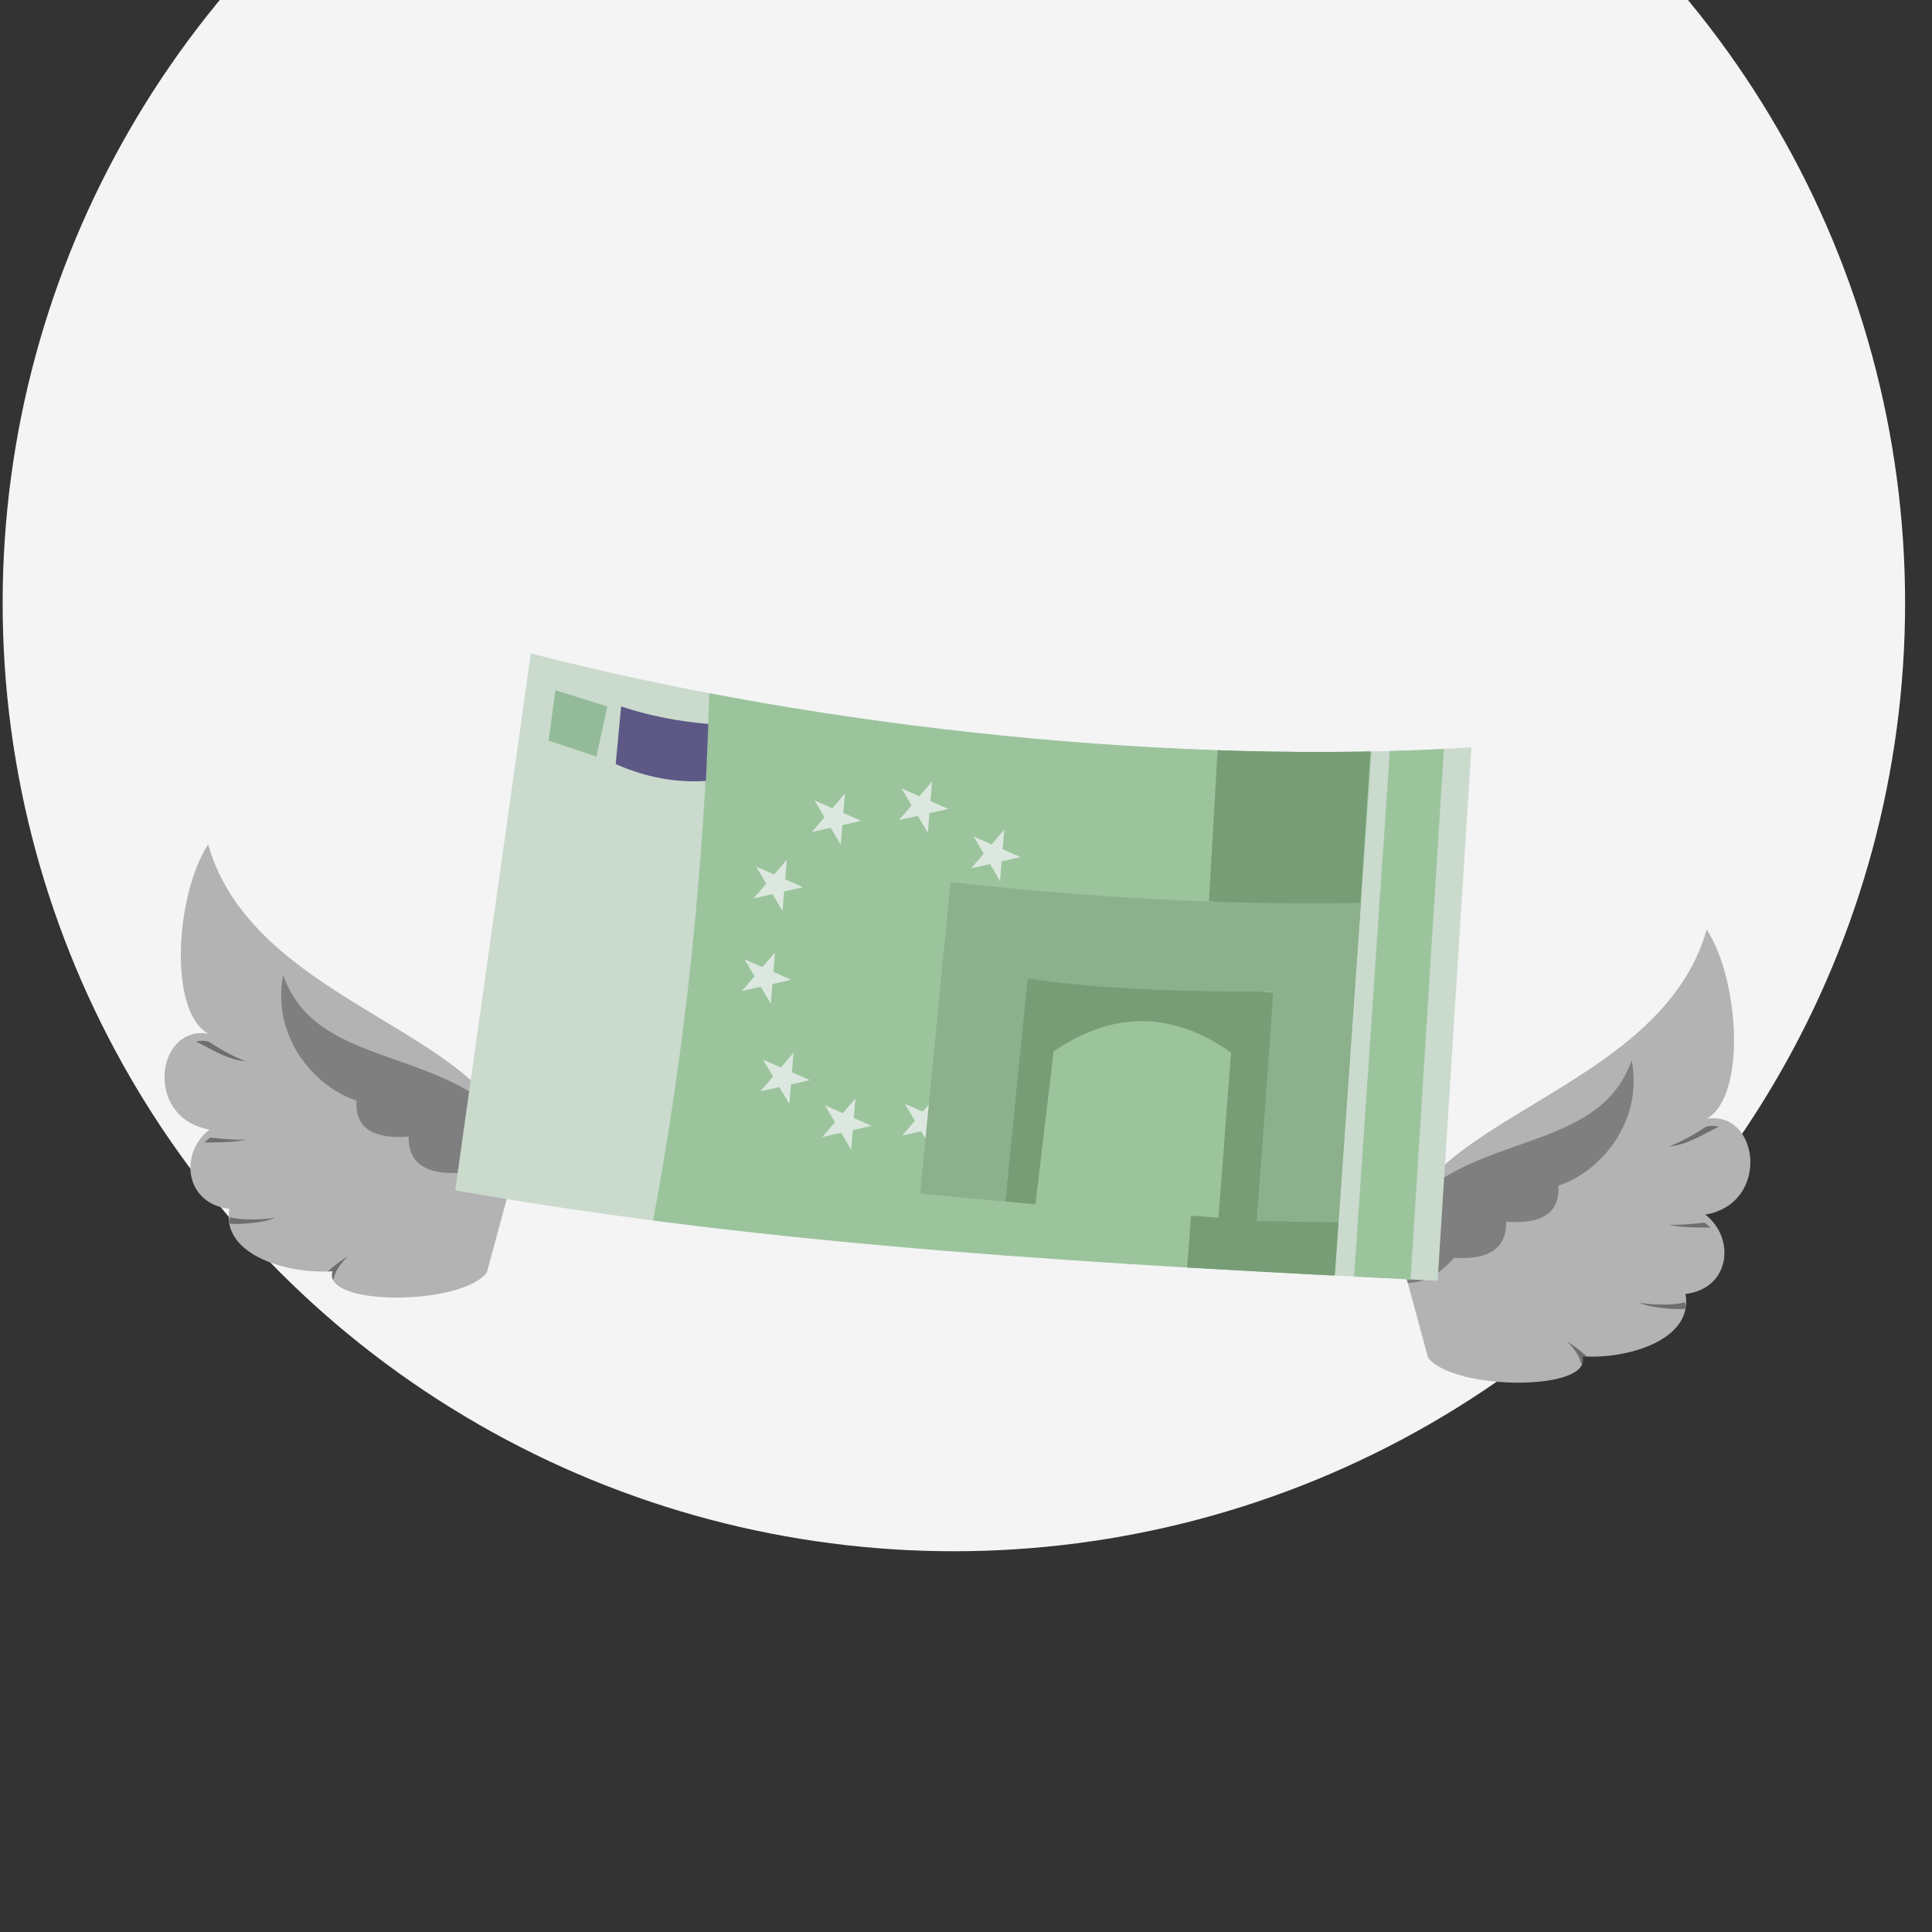 <svg xmlns="http://www.w3.org/2000/svg" xml:space="preserve" style="fill-rule:evenodd;clip-rule:evenodd;stroke-linejoin:round;stroke-miterlimit:2" viewBox="0 0 68 68"><rect x="0" y="0" width="68" height="68" fill="#333333" stroke="none"/><g transform="matrix(1 0 0 5.981 -642 -4454.184)"><g id="unabhaengigkeit"><circle cx="960" cy="4497" r="45" style="fill:#f4f4f4" transform="matrix(.744 0 0 .124 -38.667 190.643)"/><g transform="translate(167.99 190.85) scale(.744)"><g transform="matrix(-.757 -.034 -.151 .093 2005.51 293.582)"><path d="M735 5215.68c2.482-10.23 17.632-6.53 23-18.68 1.117 4.73-.331 14.12-3 15 3.205.44 2.406 8.08-1.591 7.57 1.394 2.48.318 6.39-2.409 5.87-.244 3.91-4.573 3.91-7 2.74.129 3.03-8.047.02-9-3.18v-9.32Z" style="fill:#b3b3b3"/><clipPath id="_clip1"><path d="M735 5215.68c2.482-10.23 17.632-6.53 23-18.68 1.117 4.73-.331 14.12-3 15 3.205.44 2.406 8.08-1.591 7.57 1.394 2.48.318 6.39-2.409 5.87-.244 3.91-4.573 3.91-7 2.74.129 3.03-8.047.02-9-3.18v-9.32Z"/></clipPath><g clip-path="url(#_clip1)"><path d="M665.778 5217.67c.072-.33.269-.57.502-.8-.5.3-.907.69-1.28 1.13l.778-.33Zm-3.642-2.2c.428.14 1.482.08 1.598.01-.216.17-1.336.28-1.652.21l.054-.22Zm-.697-2.8c.505.06.919.09 1.245.08-.322.08-.85.1-1.454.09l.209-.17Zm-.053-3.37c.44.29.872.53 1.298.7-.673-.08-1.103-.39-1.746-.7a.843.843 0 0 1 .448 0Z" style="fill:#6e6e6e" transform="matrix(-1.652 -.614 -.45 2.256 4191.64 -6133.47)"/><path d="M661.811 5206c-.104 2.3 1.788 3.78 3.189 4 .093 1.05.88 1.24 2 1 .114.89.749 1.26 2 1 1.124.96 2.104.8 3 0-2.671-5.05-8.263-2.31-10.189-6" style="fill:#7f7f7f" transform="matrix(-1.7 -.284 -.208 2.321 2959.49 -6689.41)"/></g></g><g transform="matrix(.757 -.034 .151 .093 -640.703 294.255)"><path d="M735 5215.68c2.482-10.23 17.632-6.53 23-18.68 1.117 4.73-.331 14.12-3 15 3.205.44 2.406 8.08-1.591 7.57 1.394 2.48.318 6.39-2.409 5.87-.244 3.91-4.573 3.91-7 2.74.129 3.03-8.047.02-9-3.18v-9.32Z" style="fill:#b3b3b3"/><clipPath id="_clip2"><path d="M735 5215.68c2.482-10.23 17.632-6.53 23-18.68 1.117 4.73-.331 14.12-3 15 3.205.44 2.406 8.08-1.591 7.57 1.394 2.48.318 6.39-2.409 5.87-.244 3.91-4.573 3.91-7 2.74.129 3.03-8.047.02-9-3.18v-9.32Z"/></clipPath><g clip-path="url(#_clip2)"><path d="M665.778 5217.67c.072-.33.269-.57.502-.8-.5.3-.907.69-1.28 1.13l.778-.33Zm-3.642-2.2c.428.14 1.482.08 1.598.01-.216.17-1.336.28-1.652.21l.054-.22Zm-.697-2.8c.505.06.919.09 1.245.08-.322.08-.85.1-1.454.09l.209-.17Zm-.053-3.37c.44.29.872.53 1.298.7-.673-.08-1.103-.39-1.746-.7a.843.843 0 0 1 .448 0Z" style="fill:#6e6e6e" transform="matrix(-1.652 -.614 -.45 2.256 4191.64 -6133.47)"/><path d="M661.811 5206c-.104 2.3 1.788 3.78 3.189 4 .093 1.05.88 1.24 2 1 .114.89.749 1.26 2 1 1.124.96 2.104.8 3 0-2.671-5.05-8.263-2.31-10.189-6" style="fill:#7f7f7f" transform="matrix(-1.7 -.284 -.208 2.321 2959.49 -6689.41)"/></g></g><g id="_100-€" transform="matrix(.065 .001 -.005 .011 660.587 749.595)"><path d="M25.164 0C241.359 34.863 501.21 37.303 710.133 5.344L715 388.435c-237.203 9.77-480.023 19.397-715-.068L25.164 0Z" style="fill:#cadacd"/><clipPath id="_clip3"><path d="M25.164 0C241.359 34.863 501.21 37.303 710.133 5.344L715 388.435c-237.203 9.77-480.023 19.397-715-.068L25.164 0Z"/></clipPath><g clip-path="url(#_clip3)"><path d="M156.331 16.722c5.708 126.993 2.315 253.731-11.674 380.17 161.598 34.789 325.543 45.959 495.738-5.779L638.15 13.145l-481.819 3.577" style="fill:#9bc49c"/><clipPath id="_clip4"><path d="M156.331 16.722c5.708 126.993 2.315 253.731-11.674 380.17 161.598 34.789 325.543 45.959 495.738-5.779L638.15 13.145l-481.819 3.577"/></clipPath><g clip-path="url(#_clip4)"><path d="m526.789 20.558 2.085 111.564c32.336 3.962 68.992 1.156 109.67-7.952l-1.198-110.568-110.557 6.956Z" style="fill:#779d76"/><path d="m251.889 82.443 4.12 12.682h13.335l-10.788 7.838 4.121 12.683-10.788-7.838-10.789 7.838 4.121-12.683-10.788-7.838h13.335l4.121-12.682Z" style="fill:#dce8df" transform="matrix(1 .331 -.332 1.004 117.41 123.956)"/><path d="M398.072 360.236h22.066l4.753-110.392c42.1-34.013 84.898-35.795 128.273-10.872v118.797l-19.949.338V399h107.286v-47.082l-59.414 5.37v-163.81h-179.31l-3.705 166.758Z" style="fill:#779d76"/><path d="m336.193 360.1 61.879.196 4.015-160.796c52.726 2.912 113.489-.737 178.261-6.74l1.042 164.888 59.397-4.496-1.547-229.585c-94.175 10.361-193.844 14.106-298.214 12.188L336.193 360.1Z" style="fill:#8cb08c"/></g><path d="m651.348 10.275 3.1 383.898 40.972-.942L690.283 3.7l-38.935 6.575Z" style="fill:#9bc49c"/><path d="m94.419 31.969-.745 41.475c22.783 7.692 45.266 9.412 66.124 6.126l-1.343-40.912c-21.052.272-42.372-1.745-64.036-6.689Z" style="fill:#5d5886" transform="translate(-1.093)"/><path d="m44.932 24.669-2.117 36.459 35.463 8.185 5.062-36.452-38.408-8.192Z" style="fill:#93bb99"/><path d="m251.889 82.443 4.12 12.682h13.335l-10.788 7.838 4.121 12.683-10.788-7.838-10.789 7.838 4.121-12.683-10.788-7.838h13.335l4.121-12.682Z" style="fill:#dce8df" transform="matrix(1 .331 -.332 1.004 35.376 -86.8)"/><path d="m251.889 82.443 4.12 12.682h13.335l-10.788 7.838 4.121 12.683-10.788-7.838-10.789 7.838 4.121-12.683-10.788-7.838h13.335l4.121-12.682Z" style="fill:#dce8df" transform="matrix(1 .331 -.332 1.004 97.669 -101.048)"/><path d="m251.889 82.443 4.12 12.682h13.335l-10.788 7.838 4.121 12.683-10.788-7.838-10.789 7.838 4.121-12.683-10.788-7.838h13.335l4.121-12.682Z" style="fill:#dce8df" transform="matrix(1 .331 -.332 1.004 152.486 -71.38)"/><path d="m251.889 82.443 4.12 12.682h13.335l-10.788 7.838 4.121 12.683-10.788-7.838-10.789 7.838 4.121-12.683-10.788-7.838h13.335l4.121-12.682Z" style="fill:#dce8df" transform="matrix(1 .331 -.332 1.004 -3.055 -35.63)"/><path d="m251.889 82.443 4.12 12.682h13.335l-10.788 7.838 4.121 12.683-10.788-7.838-10.789 7.838 4.121-12.683-10.788-7.838h13.335l4.121-12.682Z" style="fill:#dce8df" transform="matrix(1 .331 -.332 1.004 -6.444 31.292)"/><path d="m251.889 82.443 4.12 12.682h13.335l-10.788 7.838 4.121 12.683-10.788-7.838-10.789 7.838 4.121-12.683-10.788-7.838h13.335l4.121-12.682Z" style="fill:#dce8df" transform="matrix(1 .331 -.332 1.004 12.463 101.729)"/><path d="m251.889 82.443 4.12 12.682h13.335l-10.788 7.838 4.121 12.683-10.788-7.838-10.789 7.838 4.121-12.683-10.788-7.838h13.335l4.121-12.682Z" style="fill:#dce8df" transform="matrix(1 .331 -.332 1.004 59.683 130.276)"/></g></g></g></g></g></svg>